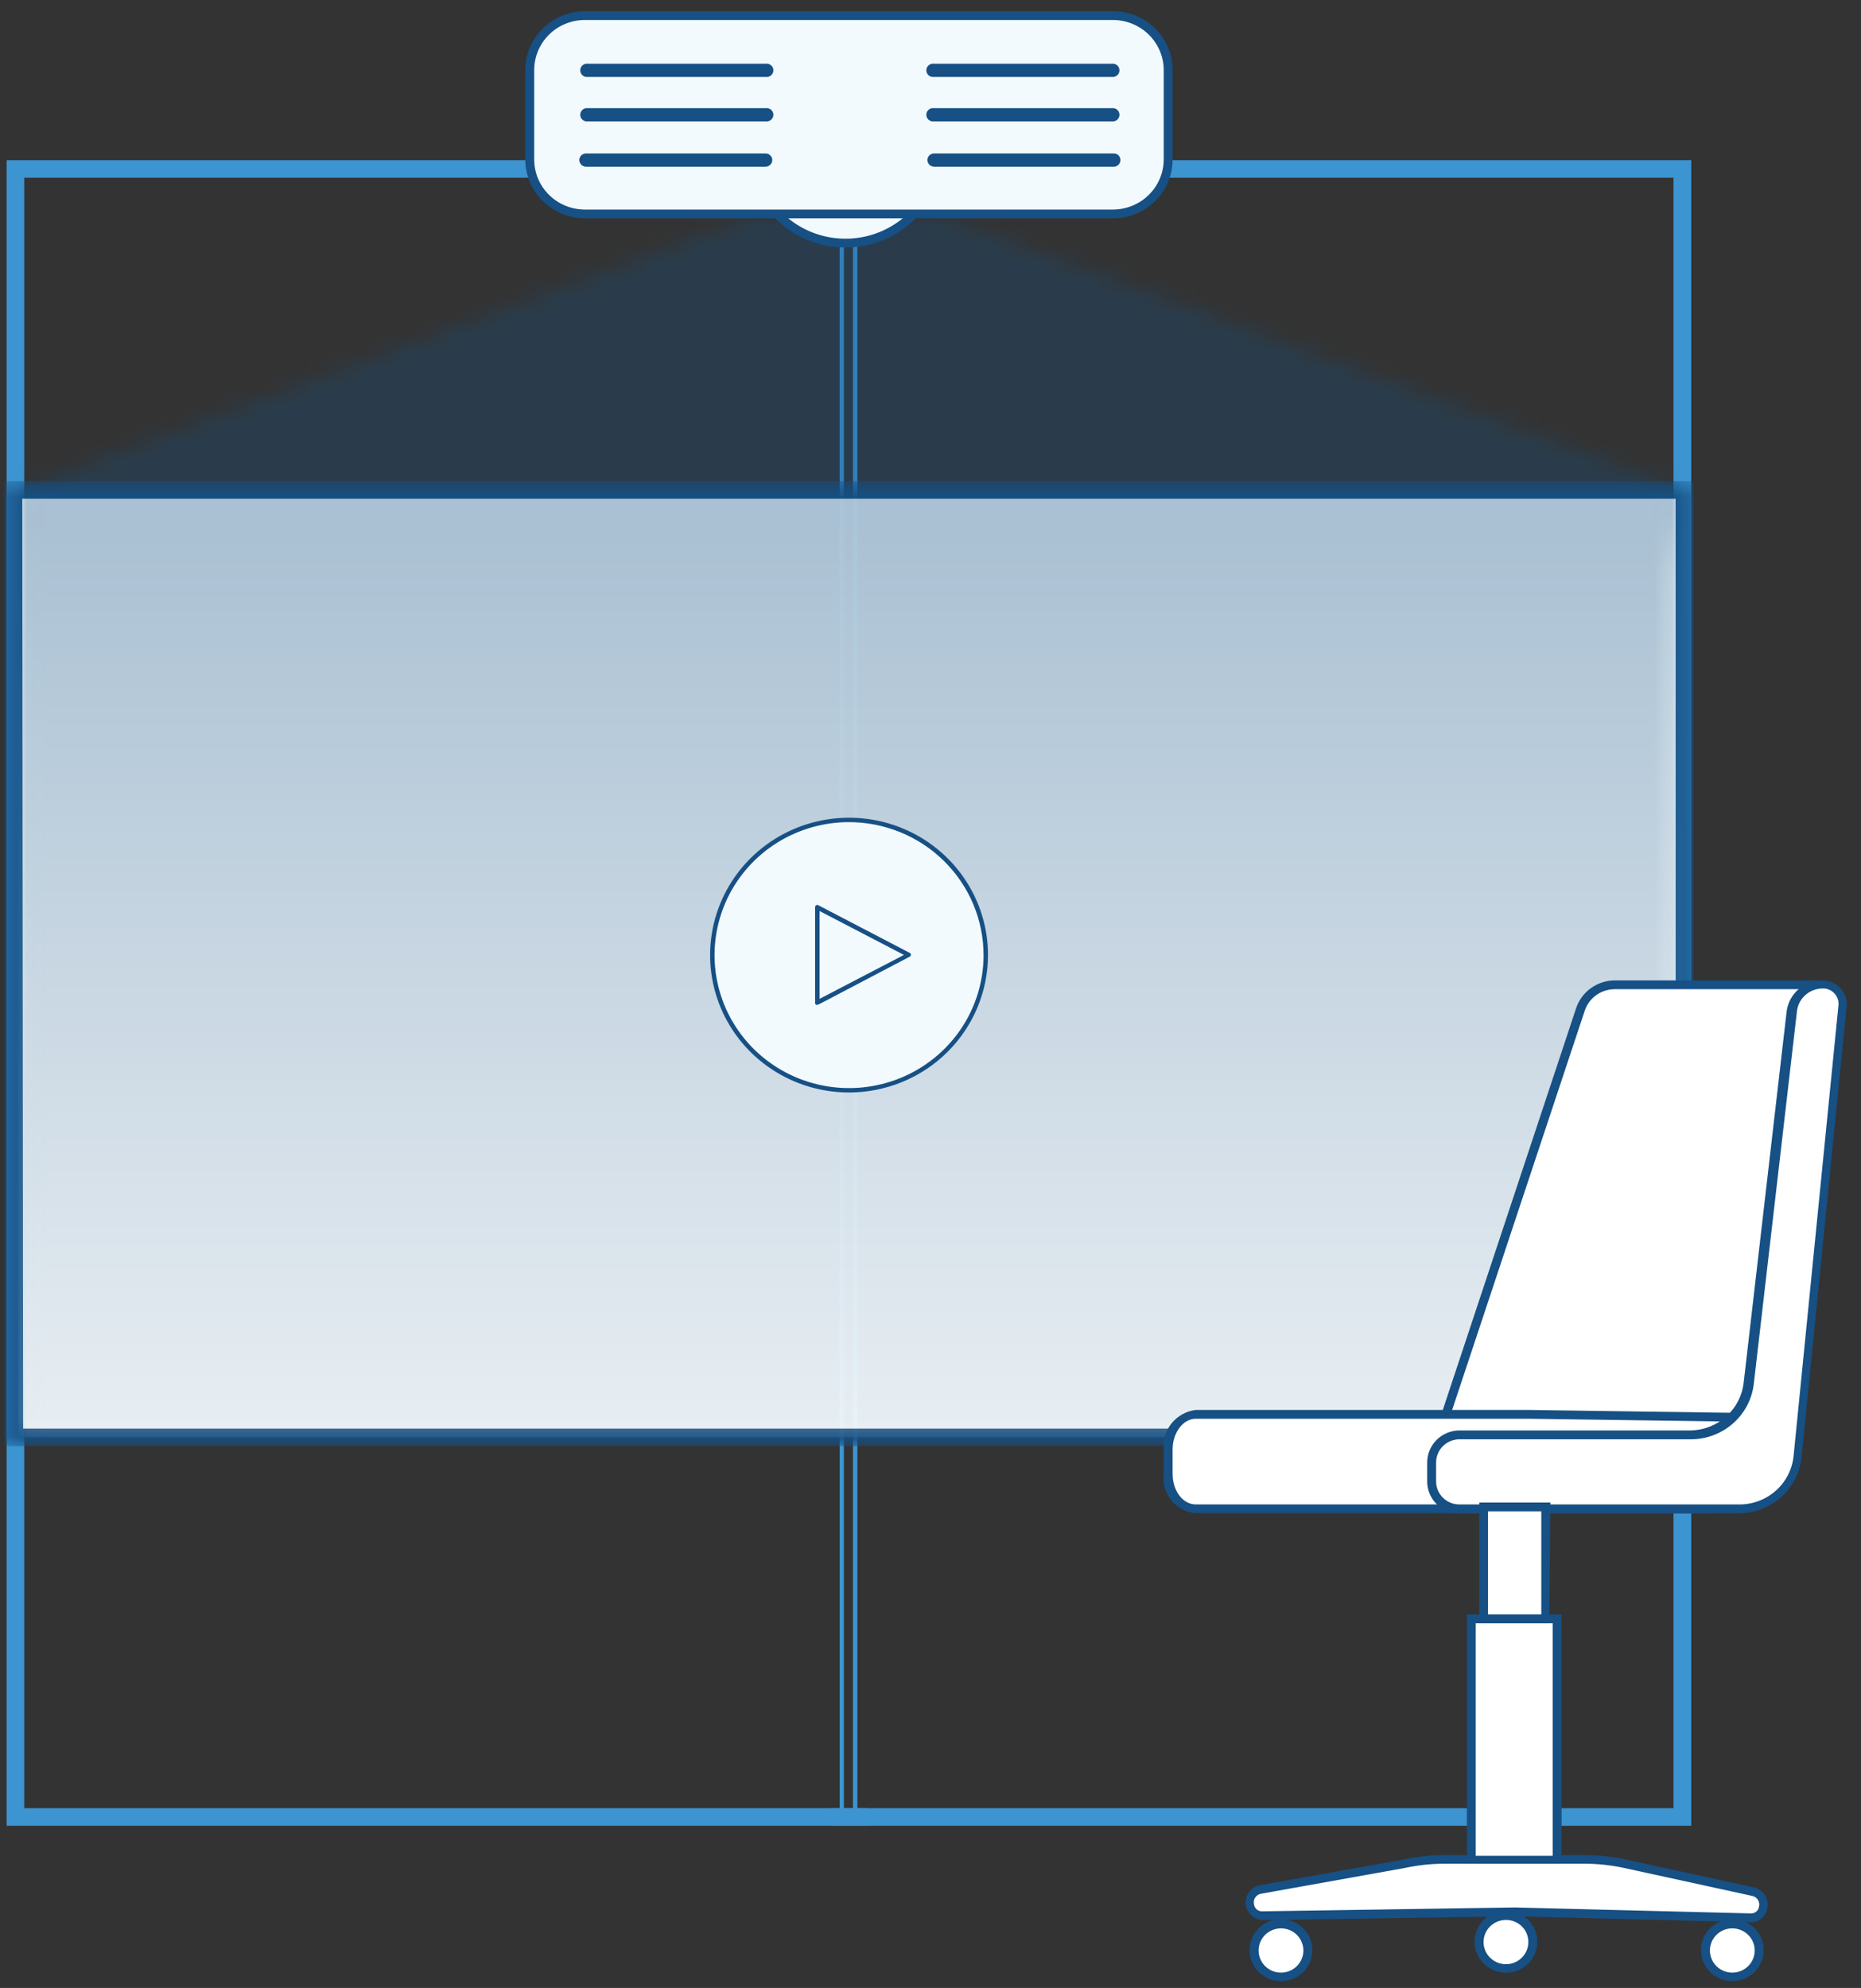 <?xml version="1.0" encoding="UTF-8"?>
<svg xmlns="http://www.w3.org/2000/svg" width="103" height="110" viewBox="0 0 103 110" fill="none">
  <rect x="0" y="0" width="103" height="110" fill="#333333" stroke="none"/>
  <g clip-path="url(#clip0_795_8097)">
    <path d="M47.454 100.541H46.471V8.96H47.454V100.541ZM46.707 100.298H47.208V9.203H46.707V100.298Z" fill="#3C94D1"></path>
    <path d="M47.985 101.027H0.368V8.863H47.985V9.835H1.342V100.055H47.985V101.027Z" fill="#3C94D1"></path>
    <path d="M93.605 101.027H45.988V100.055H92.622V9.835H45.988V8.863H93.605V101.027Z" fill="#3C94D1"></path>
    <g opacity="0.95">
      <mask id="mask0_795_8097" style="mask-type:luminance" maskUnits="userSpaceOnUse" x="0" y="26" width="94" height="55">
        <path d="M93.714 26.623H0.25V80.01H93.714V26.623Z" fill="white"></path>
      </mask>
      <g mask="url(#mask0_795_8097)">
        <path d="M93.233 27.109H0.742V79.524H93.233V27.109Z" fill="#F2FAFE"></path>
        <path d="M93.724 80.02H0.25V26.623H93.724V80.02ZM1.283 79.048H92.74V27.596H1.233L1.283 79.048Z" fill="#165084"></path>
      </g>
    </g>
    <g opacity="0.3">
      <mask id="mask1_795_8097" style="mask-type:luminance" maskUnits="userSpaceOnUse" x="0" y="11" width="94" height="69">
        <path d="M93.114 11.838H0.987V79.534H93.114V11.838Z" fill="white"></path>
      </mask>
      <g mask="url(#mask1_795_8097)">
        <mask id="mask2_795_8097" style="mask-type:luminance" maskUnits="userSpaceOnUse" x="0" y="11" width="94" height="69">
          <path d="M92.701 79.534H1.027V31.843L0.997 27.109L42.124 11.838H51.653L93.114 27.109L92.701 31.843V79.534Z" fill="white"></path>
        </mask>
        <g mask="url(#mask2_795_8097)">
          <path d="M93.124 11.838H0.997V79.534H93.124V11.838Z" fill="url(#paint0_linear_795_8097)"></path>
        </g>
      </g>
    </g>
    <path d="M52.007 8.3C52.007 9.319 51.702 10.315 51.129 11.162C50.556 12.009 49.742 12.669 48.79 13.059C47.837 13.449 46.789 13.551 45.778 13.353C44.767 13.154 43.839 12.663 43.11 11.943C42.381 11.222 41.884 10.304 41.683 9.305C41.482 8.305 41.585 7.269 41.98 6.328C42.374 5.386 43.042 4.582 43.899 4.016C44.757 3.45 45.764 3.147 46.795 3.147C48.178 3.147 49.503 3.69 50.481 4.656C51.458 5.623 52.007 6.933 52.007 8.3Z" fill="#F2FAFE"></path>
    <path d="M46.795 13.694C45.715 13.694 44.66 13.378 43.763 12.785C42.865 12.192 42.166 11.35 41.752 10.364C41.339 9.378 41.231 8.293 41.442 7.247C41.652 6.2 42.172 5.239 42.935 4.484C43.699 3.73 44.671 3.216 45.73 3.008C46.789 2.8 47.886 2.907 48.884 3.315C49.881 3.723 50.733 4.415 51.333 5.302C51.933 6.189 52.253 7.232 52.253 8.299C52.25 9.729 51.674 11.1 50.651 12.111C49.628 13.123 48.242 13.692 46.795 13.694ZM46.795 3.39C45.813 3.39 44.852 3.678 44.036 4.218C43.219 4.757 42.583 5.524 42.207 6.421C41.831 7.318 41.732 8.305 41.924 9.257C42.116 10.209 42.589 11.084 43.283 11.771C43.978 12.457 44.863 12.925 45.826 13.114C46.789 13.303 47.788 13.206 48.695 12.835C49.603 12.463 50.379 11.834 50.924 11.027C51.47 10.219 51.761 9.27 51.761 8.299C51.758 6.998 51.234 5.751 50.304 4.831C49.373 3.911 48.111 3.393 46.795 3.39Z" fill="#165084"></path>
    <path d="M61.605 11.838H32.368C31.559 11.838 30.784 11.521 30.212 10.956C29.64 10.39 29.319 9.624 29.319 8.825V3.877C29.319 3.078 29.64 2.311 30.212 1.746C30.784 1.181 31.559 0.863 32.368 0.863H61.605C62.413 0.863 63.189 1.181 63.761 1.746C64.332 2.311 64.653 3.078 64.653 3.877V8.825C64.653 9.22 64.575 9.612 64.421 9.978C64.268 10.344 64.044 10.676 63.761 10.956C63.477 11.235 63.141 11.457 62.772 11.609C62.402 11.76 62.005 11.838 61.605 11.838Z" fill="#F2FAFE"></path>
    <path d="M61.606 12.081H32.369C31.936 12.081 31.508 11.997 31.108 11.833C30.708 11.669 30.345 11.43 30.039 11.127C29.733 10.825 29.491 10.466 29.325 10.071C29.159 9.676 29.074 9.252 29.074 8.825V3.877C29.074 3.449 29.159 3.026 29.325 2.63C29.491 2.235 29.733 1.876 30.039 1.574C30.345 1.272 30.708 1.032 31.108 0.868C31.508 0.704 31.936 0.62 32.369 0.62L61.606 0.62C62.479 0.62 63.317 0.963 63.935 1.574C64.553 2.185 64.9 3.013 64.9 3.877V8.825C64.9 9.688 64.553 10.517 63.935 11.127C63.317 11.738 62.479 12.081 61.606 12.081ZM32.369 1.106C31.625 1.106 30.912 1.398 30.387 1.918C29.861 2.437 29.566 3.142 29.566 3.877V8.825C29.566 9.559 29.861 10.264 30.387 10.784C30.912 11.303 31.625 11.595 32.369 11.595H61.606C62.348 11.592 63.06 11.3 63.585 10.781C64.11 10.262 64.406 9.559 64.408 8.825V3.877C64.406 3.143 64.11 2.439 63.585 1.92C63.06 1.401 62.348 1.109 61.606 1.106H32.369Z" fill="#165084"></path>
    <path d="M42.37 4.256H32.428C32.34 4.242 32.261 4.197 32.203 4.131C32.146 4.064 32.114 3.979 32.114 3.891C32.114 3.804 32.146 3.719 32.203 3.652C32.261 3.585 32.34 3.541 32.428 3.527H42.37C42.423 3.518 42.478 3.521 42.53 3.535C42.583 3.55 42.631 3.575 42.672 3.61C42.714 3.645 42.747 3.688 42.77 3.736C42.792 3.785 42.804 3.838 42.804 3.891C42.804 3.945 42.792 3.998 42.77 4.046C42.747 4.095 42.714 4.138 42.672 4.173C42.631 4.208 42.583 4.233 42.53 4.247C42.478 4.262 42.423 4.265 42.37 4.256Z" fill="#165084"></path>
    <path d="M42.37 6.715H32.428C32.34 6.701 32.261 6.656 32.203 6.59C32.146 6.523 32.114 6.438 32.114 6.35C32.114 6.263 32.146 6.178 32.203 6.111C32.261 6.044 32.34 6 32.428 5.986H42.37C42.423 5.977 42.478 5.98 42.53 5.994C42.583 6.009 42.631 6.034 42.672 6.069C42.714 6.104 42.747 6.147 42.77 6.195C42.792 6.244 42.804 6.297 42.804 6.35C42.804 6.404 42.792 6.457 42.77 6.505C42.747 6.554 42.714 6.597 42.672 6.632C42.631 6.667 42.583 6.692 42.53 6.706C42.478 6.721 42.423 6.724 42.37 6.715Z" fill="#165084"></path>
    <path d="M42.37 9.223H32.427C32.33 9.22 32.237 9.18 32.169 9.111C32.102 9.042 32.063 8.95 32.063 8.853C32.063 8.758 32.102 8.667 32.17 8.599C32.238 8.532 32.331 8.494 32.427 8.494H42.37C42.418 8.492 42.467 8.501 42.512 8.518C42.557 8.536 42.599 8.562 42.633 8.596C42.668 8.629 42.696 8.669 42.715 8.714C42.734 8.758 42.743 8.805 42.743 8.853C42.743 8.902 42.734 8.95 42.715 8.995C42.696 9.04 42.669 9.08 42.634 9.115C42.599 9.149 42.558 9.176 42.513 9.195C42.467 9.213 42.419 9.223 42.37 9.223Z" fill="#165084"></path>
    <path d="M61.645 4.256H51.703C51.649 4.265 51.594 4.262 51.542 4.247C51.49 4.233 51.442 4.208 51.4 4.173C51.359 4.138 51.326 4.095 51.303 4.046C51.28 3.998 51.269 3.945 51.269 3.891C51.269 3.838 51.28 3.785 51.303 3.736C51.326 3.688 51.359 3.645 51.4 3.61C51.442 3.575 51.49 3.55 51.542 3.535C51.594 3.521 51.649 3.518 51.703 3.527H61.645C61.733 3.541 61.812 3.585 61.869 3.652C61.927 3.719 61.958 3.804 61.958 3.891C61.958 3.979 61.927 4.064 61.869 4.131C61.812 4.197 61.733 4.242 61.645 4.256Z" fill="#165084"></path>
    <path d="M61.645 6.715H51.703C51.649 6.724 51.594 6.721 51.542 6.706C51.49 6.692 51.442 6.667 51.4 6.632C51.359 6.597 51.326 6.554 51.303 6.505C51.28 6.457 51.269 6.404 51.269 6.35C51.269 6.297 51.28 6.244 51.303 6.195C51.326 6.147 51.359 6.104 51.4 6.069C51.442 6.034 51.49 6.009 51.542 5.994C51.594 5.98 51.649 5.977 51.703 5.986H61.645C61.733 6 61.812 6.044 61.869 6.111C61.927 6.178 61.958 6.263 61.958 6.35C61.958 6.438 61.927 6.523 61.869 6.59C61.812 6.656 61.733 6.701 61.645 6.715Z" fill="#165084"></path>
    <path d="M61.645 9.223H51.703C51.654 9.223 51.605 9.213 51.56 9.195C51.514 9.176 51.473 9.149 51.439 9.115C51.404 9.08 51.376 9.04 51.358 8.995C51.339 8.95 51.329 8.902 51.329 8.853C51.329 8.805 51.339 8.758 51.358 8.714C51.377 8.669 51.404 8.629 51.439 8.596C51.474 8.562 51.515 8.536 51.56 8.518C51.606 8.501 51.654 8.492 51.703 8.494H61.645C61.693 8.492 61.741 8.501 61.786 8.518C61.831 8.536 61.871 8.562 61.906 8.596C61.94 8.63 61.966 8.67 61.984 8.714C62.002 8.758 62.01 8.806 62.009 8.853C62.01 8.902 62.002 8.949 61.984 8.994C61.967 9.039 61.94 9.08 61.906 9.114C61.872 9.149 61.831 9.176 61.787 9.195C61.742 9.213 61.694 9.223 61.645 9.223Z" fill="#165084"></path>
    <path d="M54.554 52.85C54.554 54.331 54.11 55.778 53.278 57.009C52.446 58.24 51.263 59.199 49.879 59.766C48.496 60.332 46.973 60.48 45.504 60.191C44.035 59.903 42.686 59.19 41.627 58.143C40.568 57.096 39.847 55.763 39.555 54.311C39.263 52.859 39.413 51.354 39.986 49.986C40.559 48.618 41.529 47.449 42.775 46.627C44.02 45.804 45.484 45.365 46.981 45.365C47.976 45.365 48.961 45.559 49.879 45.935C50.798 46.311 51.633 46.862 52.336 47.558C53.039 48.253 53.597 49.078 53.977 49.986C54.358 50.894 54.554 51.867 54.554 52.85Z" fill="#F2FAFE"></path>
    <path d="M46.982 60.452C45.462 60.45 43.976 60.003 42.712 59.166C41.449 58.33 40.465 57.142 39.884 55.753C39.304 54.363 39.153 52.835 39.451 51.361C39.749 49.887 40.482 48.534 41.558 47.472C42.634 46.409 44.004 45.686 45.495 45.394C46.987 45.101 48.533 45.252 49.937 45.828C51.342 46.404 52.542 47.378 53.387 48.628C54.232 49.878 54.682 51.347 54.682 52.85C54.68 54.867 53.867 56.801 52.424 58.226C50.98 59.651 49.023 60.452 46.982 60.452ZM46.982 45.492C45.51 45.493 44.072 45.927 42.849 46.736C41.626 47.546 40.673 48.696 40.111 50.041C39.55 51.386 39.404 52.865 39.692 54.292C39.98 55.719 40.69 57.029 41.731 58.057C42.773 59.085 44.099 59.785 45.543 60.068C46.987 60.351 48.483 60.205 49.843 59.648C51.203 59.091 52.365 58.147 53.183 56.938C54 55.728 54.437 54.305 54.437 52.85C54.434 50.898 53.647 49.026 52.25 47.646C50.852 46.267 48.958 45.492 46.982 45.492Z" fill="#165084"></path>
    <path d="M45.231 50.216V55.484L50.286 52.85L45.231 50.216Z" fill="#F2FAFE"></path>
    <path d="M45.231 55.601C45.222 55.605 45.212 55.608 45.202 55.608C45.192 55.608 45.181 55.605 45.172 55.601C45.154 55.592 45.139 55.578 45.129 55.561C45.118 55.544 45.113 55.524 45.113 55.504V50.196C45.114 50.175 45.12 50.155 45.13 50.136C45.14 50.117 45.155 50.102 45.172 50.09C45.191 50.08 45.211 50.075 45.231 50.075C45.252 50.075 45.272 50.08 45.29 50.09L50.345 52.724C50.366 52.733 50.384 52.748 50.397 52.767C50.409 52.786 50.416 52.808 50.416 52.831C50.416 52.853 50.409 52.876 50.397 52.895C50.384 52.914 50.366 52.929 50.345 52.938L45.29 55.592H45.231M45.359 50.41V55.271L50.03 52.84L45.359 50.41Z" fill="#165084"></path>
    <path d="M89.387 54.493H100.745L97.54 81.439H78.982L87.469 55.864C87.597 55.452 87.86 55.094 88.216 54.846C88.572 54.598 89.001 54.474 89.436 54.493" fill="white"></path>
    <path d="M97.755 81.682H78.638L87.233 55.786C87.382 55.34 87.669 54.951 88.054 54.675C88.438 54.4 88.901 54.251 89.377 54.25H101.02L97.755 81.682ZM79.316 81.196H97.323L100.47 54.736H89.377C89.004 54.735 88.642 54.852 88.341 55.068C88.041 55.285 87.818 55.591 87.705 55.941L79.316 81.196Z" fill="#165084"></path>
    <path d="M95.887 78.387L94.412 83.452H66.188C65.726 83.391 65.306 83.153 65.019 82.79C64.732 82.426 64.601 81.966 64.654 81.507V80.205C64.606 79.748 64.739 79.29 65.025 78.927C65.311 78.565 65.728 78.326 66.188 78.261H84.568L95.887 78.387Z" fill="white"></path>
    <path d="M94.599 83.733H66.188C65.924 83.711 65.667 83.635 65.433 83.512C65.199 83.388 64.992 83.219 64.826 83.015C64.66 82.811 64.537 82.575 64.465 82.323C64.393 82.07 64.374 81.806 64.408 81.546V80.205C64.358 79.683 64.516 79.162 64.848 78.754C65.181 78.345 65.662 78.081 66.188 78.018H84.568L96.212 78.183L94.599 83.733ZM84.568 78.504H66.188C65.48 78.504 64.9 79.272 64.9 80.205V81.546C64.9 82.518 65.48 83.247 66.188 83.247H94.225L95.563 78.659L84.568 78.504Z" fill="#165084"></path>
    <g opacity="0.2">
      <mask id="mask3_795_8097" style="mask-type:luminance" maskUnits="userSpaceOnUse" x="64" y="78" width="33" height="6">
        <path d="M96.212 78.018H64.408V83.733H96.212V78.018Z" fill="white"></path>
      </mask>
      <g mask="url(#mask3_795_8097)">
        <path d="M95.887 78.387L94.412 83.452H66.188C65.726 83.391 65.306 83.153 65.019 82.79C64.732 82.426 64.601 81.966 64.654 81.507V80.205C64.606 79.748 64.739 79.29 65.025 78.927C65.311 78.565 65.728 78.326 66.188 78.261H84.568L95.887 78.387Z" fill="white"></path>
        <path d="M94.599 83.733H66.188C65.924 83.711 65.667 83.635 65.433 83.512C65.199 83.388 64.992 83.219 64.826 83.015C64.66 82.811 64.537 82.575 64.465 82.323C64.393 82.07 64.374 81.806 64.408 81.546V80.205C64.358 79.683 64.516 79.162 64.848 78.754C65.181 78.345 65.662 78.081 66.188 78.018H84.568L96.212 78.183L94.599 83.733ZM84.568 78.504H66.188C65.48 78.504 64.9 79.272 64.9 80.205V81.546C64.9 82.518 65.48 83.247 66.188 83.247H94.225L95.563 78.659L84.568 78.504Z" fill="#165084"></path>
      </g>
    </g>
    <path d="M100.893 54.503H101.011C101.156 54.517 101.297 54.56 101.425 54.629C101.553 54.697 101.666 54.791 101.757 54.903C101.849 55.015 101.917 55.144 101.957 55.282C101.998 55.42 102.011 55.565 101.994 55.708L99.506 80.594C99.433 81.393 99.058 82.136 98.457 82.676C97.857 83.216 97.073 83.513 96.261 83.51H80.772C80.571 83.51 80.371 83.471 80.185 83.394C79.999 83.318 79.83 83.207 79.687 83.066C79.545 82.925 79.432 82.758 79.355 82.574C79.278 82.39 79.238 82.193 79.238 81.993V80.924C79.231 80.721 79.266 80.519 79.34 80.329C79.415 80.139 79.526 79.966 79.67 79.82C79.813 79.674 79.984 79.558 80.174 79.479C80.363 79.4 80.567 79.359 80.772 79.359H93.557C94.357 79.362 95.131 79.073 95.73 78.548C96.328 78.022 96.71 77.297 96.802 76.511L99.201 56.029C99.245 55.617 99.443 55.235 99.755 54.958C100.068 54.682 100.473 54.53 100.893 54.532" fill="white"></path>
    <path d="M96.261 83.743H80.772C80.3 83.743 79.847 83.558 79.513 83.228C79.18 82.898 78.992 82.45 78.992 81.984V80.924C78.992 80.457 79.179 80.008 79.513 79.677C79.847 79.345 80.299 79.157 80.772 79.155H93.557C94.288 79.145 94.992 78.873 95.534 78.388C96.078 77.903 96.423 77.239 96.507 76.521L98.887 55.971C98.945 55.496 99.177 55.06 99.54 54.744C99.903 54.429 100.37 54.256 100.854 54.26H100.991C101.168 54.276 101.34 54.326 101.497 54.408C101.654 54.49 101.793 54.602 101.905 54.738C102.018 54.874 102.102 55.031 102.153 55.199C102.203 55.367 102.22 55.543 102.201 55.718L99.713 80.603C99.632 81.462 99.228 82.259 98.582 82.839C97.936 83.418 97.094 83.737 96.222 83.734M80.772 79.641C80.43 79.644 80.102 79.78 79.861 80.02C79.619 80.261 79.484 80.585 79.484 80.924V81.984C79.487 82.32 79.623 82.641 79.865 82.878C80.106 83.115 80.432 83.247 80.772 83.247H96.261C97.012 83.251 97.737 82.976 98.294 82.478C98.851 81.98 99.199 81.294 99.27 80.555L101.748 55.669C101.765 55.555 101.758 55.439 101.728 55.328C101.698 55.217 101.646 55.113 101.574 55.022C101.503 54.931 101.413 54.856 101.311 54.8C101.209 54.744 101.097 54.709 100.981 54.697H100.883C100.517 54.697 100.165 54.834 99.898 55.081C99.631 55.329 99.47 55.668 99.447 56.029L97.067 76.569C96.971 77.416 96.561 78.198 95.916 78.765C95.272 79.332 94.439 79.644 93.576 79.641H80.792H80.772Z" fill="#165084"></path>
    <g opacity="0.3">
      <mask id="mask4_795_8097" style="mask-type:luminance" maskUnits="userSpaceOnUse" x="78" y="54" width="25" height="30">
        <path d="M102.25 54.26H78.992V83.743H102.25V54.26Z" fill="white"></path>
      </mask>
      <g mask="url(#mask4_795_8097)">
        <path d="M100.893 54.503H101.011C101.156 54.517 101.297 54.56 101.425 54.629C101.553 54.697 101.666 54.791 101.757 54.903C101.849 55.015 101.917 55.144 101.957 55.282C101.998 55.42 102.011 55.565 101.994 55.708L99.506 80.594C99.433 81.393 99.058 82.136 98.457 82.676C97.857 83.216 97.073 83.513 96.261 83.51H80.772C80.571 83.51 80.371 83.471 80.185 83.394C79.999 83.318 79.83 83.207 79.687 83.066C79.545 82.925 79.432 82.758 79.355 82.574C79.278 82.39 79.238 82.193 79.238 81.993V80.924C79.231 80.721 79.266 80.519 79.34 80.329C79.415 80.139 79.526 79.966 79.67 79.82C79.813 79.674 79.984 79.558 80.174 79.479C80.363 79.4 80.567 79.359 80.772 79.359H93.557C94.357 79.362 95.131 79.073 95.73 78.548C96.328 78.022 96.71 77.297 96.802 76.511L99.201 56.029C99.245 55.617 99.443 55.235 99.755 54.958C100.068 54.682 100.473 54.53 100.893 54.532" fill="white"></path>
        <path d="M96.261 83.743H80.772C80.3 83.743 79.847 83.558 79.513 83.228C79.18 82.898 78.992 82.45 78.992 81.984V80.924C78.992 80.457 79.179 80.008 79.513 79.677C79.847 79.345 80.299 79.157 80.772 79.155H93.557C94.288 79.145 94.992 78.873 95.534 78.388C96.078 77.903 96.423 77.239 96.507 76.521L98.887 55.971C98.945 55.496 99.177 55.06 99.54 54.744C99.903 54.429 100.37 54.256 100.854 54.26H100.991C101.168 54.276 101.34 54.326 101.497 54.408C101.654 54.49 101.793 54.602 101.905 54.738C102.018 54.874 102.102 55.031 102.153 55.199C102.203 55.367 102.22 55.543 102.201 55.718L99.713 80.603C99.632 81.462 99.228 82.259 98.582 82.839C97.936 83.418 97.094 83.737 96.222 83.734M80.772 79.641C80.43 79.644 80.102 79.78 79.861 80.02C79.619 80.261 79.484 80.585 79.484 80.924V81.984C79.487 82.32 79.623 82.641 79.865 82.878C80.106 83.115 80.432 83.247 80.772 83.247H96.261C97.012 83.251 97.737 82.976 98.294 82.478C98.851 81.98 99.199 81.294 99.27 80.555L101.748 55.669C101.765 55.555 101.758 55.439 101.728 55.328C101.698 55.217 101.646 55.113 101.574 55.022C101.503 54.931 101.413 54.856 101.311 54.8C101.209 54.744 101.097 54.709 100.981 54.697H100.883C100.517 54.697 100.165 54.834 99.898 55.081C99.631 55.329 99.47 55.668 99.447 56.029L97.067 76.569C96.971 77.416 96.561 78.198 95.916 78.765C95.272 79.332 94.439 79.644 93.576 79.641H80.792H80.772Z" fill="#165084"></path>
      </g>
    </g>
    <path d="M94.412 107.909C94.414 107.621 94.502 107.34 94.665 107.102C94.829 106.863 95.06 106.678 95.329 106.569C95.599 106.46 95.895 106.433 96.181 106.49C96.466 106.548 96.728 106.687 96.934 106.891C97.139 107.096 97.279 107.356 97.335 107.638C97.391 107.921 97.361 108.213 97.249 108.479C97.137 108.745 96.948 108.972 96.706 109.132C96.463 109.292 96.179 109.377 95.887 109.377C95.693 109.377 95.5 109.339 95.32 109.265C95.141 109.191 94.978 109.083 94.841 108.947C94.704 108.81 94.595 108.648 94.522 108.47C94.448 108.292 94.411 108.102 94.412 107.909Z" fill="white"></path>
    <path d="M95.887 109.62C95.544 109.622 95.209 109.523 94.923 109.336C94.637 109.15 94.414 108.883 94.281 108.571C94.149 108.258 94.113 107.914 94.179 107.581C94.244 107.249 94.408 106.943 94.65 106.703C94.892 106.463 95.2 106.299 95.536 106.232C95.872 106.165 96.221 106.198 96.537 106.328C96.854 106.457 97.125 106.676 97.316 106.958C97.506 107.239 97.608 107.57 97.608 107.909C97.608 108.361 97.427 108.795 97.105 109.115C96.782 109.436 96.344 109.617 95.887 109.62ZM95.887 106.704C95.641 106.702 95.4 106.772 95.195 106.906C94.99 107.04 94.829 107.231 94.734 107.455C94.639 107.68 94.614 107.927 94.662 108.165C94.709 108.404 94.827 108.623 95.001 108.795C95.175 108.966 95.397 109.083 95.638 109.13C95.879 109.177 96.129 109.152 96.356 109.058C96.583 108.964 96.776 108.806 96.912 108.603C97.047 108.4 97.118 108.162 97.116 107.919C97.114 107.597 96.984 107.29 96.754 107.062C96.523 106.835 96.212 106.706 95.887 106.704Z" fill="#165084"></path>
    <path d="M72.384 107.909C72.382 107.621 72.294 107.34 72.13 107.102C71.967 106.863 71.736 106.678 71.466 106.569C71.197 106.46 70.9 106.433 70.615 106.49C70.329 106.548 70.067 106.687 69.862 106.891C69.657 107.096 69.517 107.356 69.461 107.638C69.405 107.921 69.435 108.213 69.547 108.479C69.659 108.745 69.848 108.972 70.09 109.132C70.332 109.292 70.617 109.377 70.909 109.377C71.103 109.377 71.296 109.339 71.475 109.265C71.655 109.191 71.818 109.083 71.955 108.947C72.092 108.81 72.201 108.648 72.274 108.47C72.348 108.292 72.385 108.102 72.384 107.909Z" fill="white"></path>
    <path d="M70.909 109.62C70.566 109.622 70.23 109.523 69.944 109.336C69.658 109.15 69.435 108.883 69.303 108.571C69.17 108.258 69.134 107.914 69.2 107.581C69.266 107.249 69.43 106.943 69.671 106.703C69.913 106.463 70.222 106.299 70.558 106.232C70.894 106.165 71.242 106.198 71.559 106.328C71.876 106.457 72.147 106.676 72.337 106.958C72.528 107.239 72.63 107.57 72.63 107.909C72.63 108.361 72.449 108.795 72.126 109.115C71.804 109.436 71.366 109.617 70.909 109.62ZM70.909 106.704C70.663 106.702 70.422 106.772 70.216 106.906C70.011 107.04 69.851 107.231 69.756 107.455C69.661 107.68 69.636 107.927 69.683 108.165C69.731 108.404 69.849 108.623 70.023 108.795C70.197 108.966 70.418 109.083 70.659 109.13C70.901 109.177 71.151 109.152 71.377 109.058C71.604 108.964 71.798 108.806 71.933 108.603C72.069 108.4 72.14 108.162 72.138 107.919C72.135 107.597 72.005 107.29 71.775 107.062C71.545 106.835 71.234 106.706 70.909 106.704Z" fill="#165084"></path>
    <path d="M84.824 107.443C84.822 107.155 84.734 106.874 84.571 106.635C84.408 106.397 84.177 106.211 83.907 106.102C83.637 105.993 83.341 105.966 83.055 106.023C82.77 106.081 82.508 106.22 82.303 106.425C82.097 106.629 81.958 106.889 81.902 107.171C81.846 107.454 81.875 107.747 81.987 108.012C82.099 108.278 82.288 108.506 82.531 108.665C82.773 108.825 83.058 108.91 83.349 108.91C83.544 108.91 83.736 108.872 83.916 108.798C84.096 108.725 84.259 108.616 84.396 108.48C84.533 108.343 84.641 108.182 84.715 108.004C84.788 107.826 84.826 107.635 84.824 107.443Z" fill="white"></path>
    <path d="M83.359 109.154C83.016 109.156 82.68 109.057 82.395 108.87C82.109 108.683 81.885 108.417 81.753 108.104C81.62 107.792 81.585 107.448 81.65 107.115C81.716 106.782 81.88 106.477 82.122 106.236C82.363 105.996 82.672 105.832 83.008 105.766C83.344 105.699 83.692 105.732 84.009 105.861C84.326 105.99 84.597 106.21 84.787 106.491C84.978 106.773 85.08 107.104 85.08 107.443C85.08 107.895 84.899 108.329 84.576 108.649C84.254 108.97 83.816 109.151 83.359 109.154ZM83.359 106.237C83.113 106.235 82.872 106.306 82.667 106.44C82.462 106.574 82.301 106.765 82.206 106.989C82.111 107.213 82.086 107.46 82.133 107.699C82.181 107.937 82.299 108.156 82.473 108.328C82.647 108.5 82.868 108.617 83.11 108.664C83.351 108.711 83.601 108.686 83.828 108.592C84.055 108.498 84.248 108.34 84.383 108.137C84.519 107.934 84.59 107.696 84.588 107.452C84.588 107.13 84.459 106.821 84.228 106.593C83.998 106.365 83.685 106.237 83.359 106.237Z" fill="#165084"></path>
    <path d="M69.679 104.566L77.714 103.117C78.451 102.962 79.202 102.884 79.956 102.884H87.646C88.4 102.883 89.151 102.962 89.888 103.117L97.048 104.682C97.225 104.736 97.376 104.854 97.471 105.012C97.565 105.17 97.597 105.358 97.559 105.538C97.536 105.696 97.457 105.841 97.337 105.948C97.216 106.054 97.062 106.116 96.9 106.121L83.84 105.79L69.856 106.004C69.694 105.997 69.539 105.933 69.419 105.825C69.298 105.717 69.22 105.57 69.197 105.411C69.16 105.231 69.194 105.044 69.29 104.887C69.387 104.731 69.54 104.616 69.719 104.566" fill="white"></path>
    <path d="M96.9 106.364L83.841 106.033L69.866 106.247C69.646 106.233 69.436 106.145 69.272 105.999C69.108 105.853 68.999 105.656 68.962 105.44C68.918 105.204 68.964 104.96 69.091 104.756C69.218 104.551 69.417 104.4 69.65 104.332L77.684 102.893C78.437 102.73 79.205 102.648 79.976 102.65H87.666C88.44 102.649 89.211 102.73 89.967 102.893L97.117 104.449C97.36 104.515 97.568 104.671 97.698 104.885C97.827 105.098 97.87 105.353 97.815 105.596C97.783 105.809 97.675 106.004 97.511 106.146C97.347 106.289 97.138 106.369 96.92 106.374M83.841 105.547L96.94 105.878C97.042 105.874 97.139 105.835 97.214 105.767C97.29 105.7 97.339 105.608 97.353 105.508C97.386 105.385 97.368 105.253 97.304 105.142C97.24 105.031 97.133 104.95 97.009 104.915L89.879 103.36C89.158 103.205 88.423 103.127 87.686 103.127H79.956C79.219 103.127 78.484 103.205 77.763 103.36L69.739 104.799C69.622 104.835 69.523 104.913 69.461 105.017C69.399 105.121 69.379 105.244 69.404 105.363C69.414 105.468 69.462 105.567 69.54 105.641C69.617 105.714 69.719 105.757 69.827 105.761L83.841 105.547Z" fill="#165084"></path>
    <g opacity="0.3">
      <mask id="mask5_795_8097" style="mask-type:luminance" maskUnits="userSpaceOnUse" x="68" y="102" width="30" height="5">
        <path d="M97.815 102.641H68.893V106.364H97.815V102.641Z" fill="white"></path>
      </mask>
      <g mask="url(#mask5_795_8097)">
        <path d="M69.679 104.566L77.714 103.117C78.451 102.962 79.202 102.884 79.956 102.884H87.646C88.4 102.883 89.151 102.962 89.888 103.117L97.048 104.682C97.225 104.736 97.376 104.854 97.471 105.012C97.565 105.17 97.597 105.358 97.559 105.538C97.536 105.696 97.457 105.841 97.337 105.948C97.216 106.054 97.062 106.116 96.9 106.121L83.84 105.79L69.856 106.004C69.694 105.997 69.539 105.933 69.419 105.825C69.298 105.717 69.22 105.57 69.197 105.411C69.16 105.231 69.194 105.044 69.29 104.887C69.387 104.731 69.54 104.616 69.719 104.566" fill="white"></path>
        <path d="M96.9 106.364L83.841 106.033L69.866 106.247C69.646 106.233 69.436 106.145 69.272 105.999C69.108 105.853 68.999 105.656 68.962 105.44C68.918 105.204 68.964 104.96 69.091 104.756C69.218 104.551 69.417 104.4 69.65 104.332L77.684 102.893C78.437 102.73 79.205 102.648 79.976 102.65H87.666C88.44 102.649 89.211 102.73 89.967 102.893L97.117 104.449C97.36 104.515 97.568 104.671 97.698 104.885C97.827 105.098 97.87 105.353 97.815 105.596C97.783 105.809 97.675 106.004 97.511 106.146C97.347 106.289 97.138 106.369 96.92 106.374M83.841 105.547L96.94 105.878C97.042 105.874 97.139 105.835 97.214 105.767C97.29 105.7 97.339 105.608 97.353 105.508C97.386 105.385 97.368 105.253 97.304 105.142C97.24 105.031 97.133 104.95 97.009 104.915L89.879 103.36C89.158 103.205 88.423 103.127 87.686 103.127H79.956C79.219 103.127 78.484 103.205 77.763 103.36L69.739 104.799C69.622 104.835 69.523 104.913 69.461 105.017C69.399 105.121 69.379 105.244 69.404 105.363C69.414 105.468 69.462 105.567 69.54 105.641C69.617 105.714 69.719 105.757 69.827 105.761L83.841 105.547Z" fill="#165084"></path>
      </g>
    </g>
    <path d="M86.19 89.576H81.431V102.884H86.19V89.576Z" fill="white"></path>
    <path d="M86.427 103.126H81.186V89.332H86.427V103.126ZM81.677 102.689H85.935V89.819H81.677V102.689Z" fill="#165084"></path>
    <path d="M85.502 83.383H82.109V89.576H85.502V83.383Z" fill="white"></path>
    <path d="M85.749 89.819H81.874V83.141H85.808L85.749 89.819ZM82.356 89.333H85.306V83.627H82.356V89.333Z" fill="#165084"></path>
    <path d="M94.412 107.909C94.414 107.621 94.502 107.34 94.665 107.102C94.829 106.863 95.06 106.678 95.329 106.569C95.599 106.46 95.895 106.433 96.181 106.49C96.466 106.548 96.728 106.687 96.934 106.891C97.139 107.096 97.279 107.356 97.335 107.638C97.391 107.921 97.361 108.213 97.249 108.479C97.137 108.745 96.948 108.972 96.706 109.132C96.463 109.292 96.179 109.377 95.887 109.377C95.693 109.377 95.5 109.339 95.32 109.265C95.141 109.191 94.978 109.083 94.841 108.947C94.704 108.81 94.595 108.648 94.522 108.47C94.448 108.292 94.411 108.102 94.412 107.909Z" fill="white"></path>
    <path d="M95.887 109.62C95.544 109.622 95.209 109.523 94.923 109.336C94.637 109.15 94.414 108.883 94.281 108.571C94.149 108.258 94.113 107.914 94.179 107.581C94.244 107.249 94.408 106.943 94.65 106.703C94.892 106.463 95.2 106.299 95.536 106.232C95.872 106.165 96.221 106.198 96.537 106.328C96.854 106.457 97.125 106.676 97.316 106.958C97.506 107.239 97.608 107.57 97.608 107.909C97.608 108.361 97.427 108.795 97.105 109.115C96.782 109.436 96.344 109.617 95.887 109.62ZM95.887 106.704C95.641 106.702 95.4 106.772 95.195 106.906C94.99 107.04 94.829 107.231 94.734 107.455C94.639 107.68 94.614 107.927 94.662 108.165C94.709 108.404 94.827 108.623 95.001 108.795C95.175 108.966 95.397 109.083 95.638 109.13C95.879 109.177 96.129 109.152 96.356 109.058C96.583 108.964 96.776 108.806 96.912 108.603C97.047 108.4 97.118 108.162 97.116 107.919C97.114 107.597 96.984 107.29 96.754 107.062C96.523 106.835 96.212 106.706 95.887 106.704Z" fill="#165084"></path>
    <path d="M72.384 107.909C72.382 107.621 72.294 107.34 72.13 107.102C71.967 106.863 71.736 106.678 71.466 106.569C71.197 106.46 70.9 106.433 70.615 106.49C70.329 106.548 70.067 106.687 69.862 106.891C69.657 107.096 69.517 107.356 69.461 107.638C69.405 107.921 69.435 108.213 69.547 108.479C69.659 108.745 69.848 108.972 70.09 109.132C70.332 109.292 70.617 109.377 70.909 109.377C71.103 109.377 71.296 109.339 71.475 109.265C71.655 109.191 71.818 109.083 71.955 108.947C72.092 108.81 72.201 108.648 72.274 108.47C72.348 108.292 72.385 108.102 72.384 107.909Z" fill="white"></path>
    <path d="M70.909 109.62C70.566 109.622 70.23 109.523 69.944 109.336C69.658 109.15 69.435 108.883 69.303 108.571C69.17 108.258 69.134 107.914 69.2 107.581C69.266 107.249 69.43 106.943 69.671 106.703C69.913 106.463 70.222 106.299 70.558 106.232C70.894 106.165 71.242 106.198 71.559 106.328C71.876 106.457 72.147 106.676 72.337 106.958C72.528 107.239 72.63 107.57 72.63 107.909C72.63 108.361 72.449 108.795 72.126 109.115C71.804 109.436 71.366 109.617 70.909 109.62ZM70.909 106.704C70.663 106.702 70.422 106.772 70.216 106.906C70.011 107.04 69.851 107.231 69.756 107.455C69.661 107.68 69.636 107.927 69.683 108.165C69.731 108.404 69.849 108.623 70.023 108.795C70.197 108.966 70.418 109.083 70.659 109.13C70.901 109.177 71.151 109.152 71.377 109.058C71.604 108.964 71.798 108.806 71.933 108.603C72.069 108.4 72.14 108.162 72.138 107.919C72.135 107.597 72.005 107.29 71.775 107.062C71.545 106.835 71.234 106.706 70.909 106.704Z" fill="#165084"></path>
    <path d="M84.824 107.443C84.822 107.155 84.734 106.874 84.571 106.635C84.408 106.397 84.177 106.211 83.907 106.102C83.637 105.993 83.341 105.966 83.055 106.023C82.77 106.081 82.508 106.22 82.303 106.425C82.097 106.629 81.958 106.889 81.902 107.171C81.846 107.454 81.875 107.747 81.987 108.012C82.099 108.278 82.288 108.506 82.531 108.665C82.773 108.825 83.058 108.91 83.349 108.91C83.544 108.91 83.736 108.872 83.916 108.798C84.096 108.725 84.259 108.616 84.396 108.48C84.533 108.343 84.641 108.182 84.715 108.004C84.788 107.826 84.826 107.635 84.824 107.443Z" fill="white"></path>
    <path d="M83.359 109.154C83.016 109.156 82.68 109.057 82.395 108.87C82.109 108.683 81.885 108.417 81.753 108.104C81.62 107.792 81.585 107.448 81.65 107.115C81.716 106.782 81.88 106.477 82.122 106.236C82.363 105.996 82.672 105.832 83.008 105.766C83.344 105.699 83.692 105.732 84.009 105.861C84.326 105.99 84.597 106.21 84.787 106.491C84.978 106.773 85.08 107.104 85.08 107.443C85.08 107.895 84.899 108.329 84.576 108.649C84.254 108.97 83.816 109.151 83.359 109.154ZM83.359 106.237C83.113 106.235 82.872 106.306 82.667 106.44C82.462 106.574 82.301 106.765 82.206 106.989C82.111 107.213 82.086 107.46 82.133 107.699C82.181 107.937 82.299 108.156 82.473 108.328C82.647 108.5 82.868 108.617 83.11 108.664C83.351 108.711 83.601 108.686 83.828 108.592C84.055 108.498 84.248 108.34 84.383 108.137C84.519 107.934 84.59 107.696 84.588 107.452C84.588 107.13 84.459 106.821 84.228 106.593C83.998 106.365 83.685 106.237 83.359 106.237Z" fill="#165084"></path>
  </g>
  <defs>
    <linearGradient id="paint0_linear_795_8097" x1="46.351" y1="86.227" x2="46.351" y2="29.039" gradientUnits="userSpaceOnUse">
      <stop stop-color="white"></stop>
      <stop offset="1" stop-color="#135285"></stop>
    </linearGradient>
    <clipPath id="clip0_795_8097">
      <rect width="102" height="109" fill="white" transform="translate(0.25 0.62)"></rect>
    </clipPath>
  </defs>
</svg>
